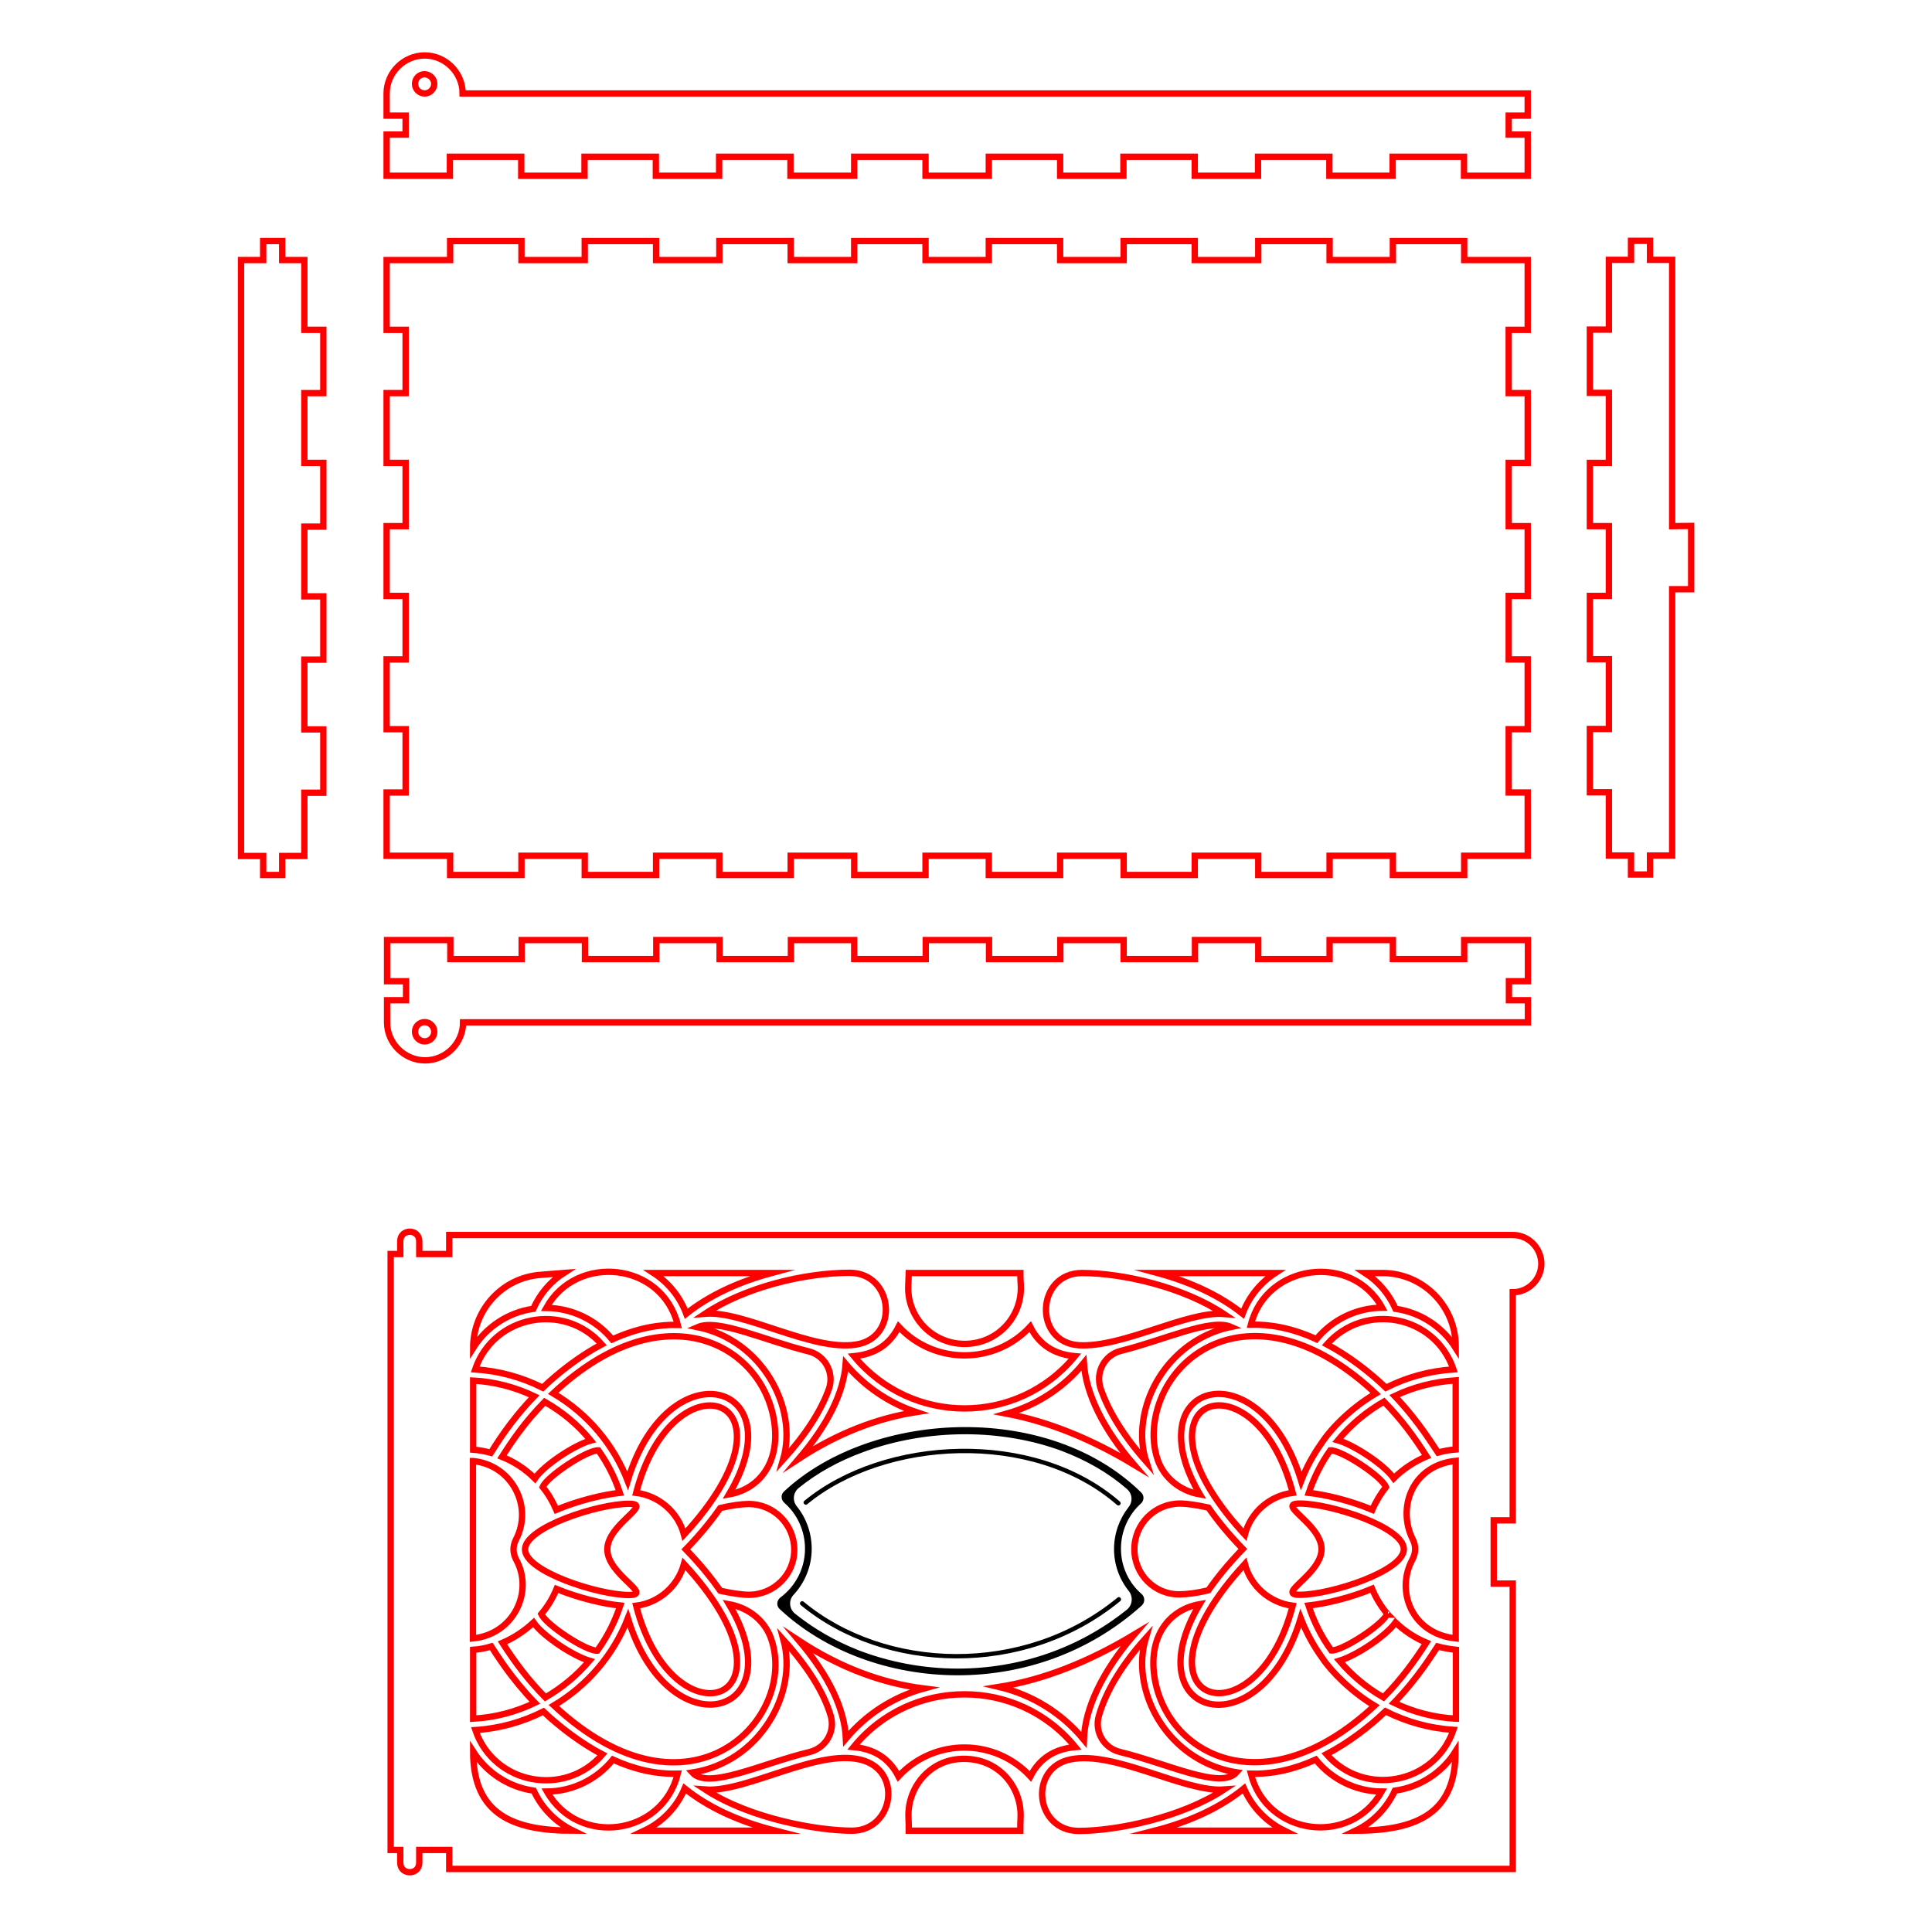 <?xml version="1.0" encoding="utf-8"?>
<!-- Generator: Adobe Illustrator 28.3.0, SVG Export Plug-In . SVG Version: 6.00 Build 0)  -->
<svg version="1.1" id="Слой_1" xmlns="http://www.w3.org/2000/svg" xmlns:xlink="http://www.w3.org/1999/xlink" x="0px" y="0px"
	 viewBox="0 0 864 864" style="enable-background:new 0 0 864 864;" xml:space="preserve">
<style type="text/css">
	.st0{fill:none;stroke:#FF0000;stroke-width:2.835;stroke-miterlimit:10;}
</style>
<path class="st0" d="M676.5,552.3H200.9v8.5h-13.4v-5.7c0-5.7-8.5-5.7-8.5,0v5.7h-4.3v266.5h4.3v5.7c0,5.7,8.5,5.7,8.5,0v-5.7h13.4
	v8.5h475.6V708.2H668v-28.3h8.5v-102c7,0,12.8-5.7,12.8-12.8C689.2,558,683.5,552.3,676.5,552.3z M590.9,645.5
	c-3.6,5.1-6.7,10.7-9,16.7c-8-26.3-23.1-37.3-34.4-38.7c-7.7-0.9-14.1,2.4-17.3,8.9c-1.9,3.9-5.5,15.7,6.4,35.9
	c-9.3-1.6-16.3-7.9-18.9-15.6c-1.7-5-2.2-10.5-1.4-16.4c4.7-34.3,48.6-60.3,98.9-13.1C604.8,629.3,595.6,638.3,590.9,645.5
	L590.9,645.5z M594.9,648.6c5-0.2,23,11.6,24.9,16.4c-2.4,3.1-4.5,6.5-6.1,10.2c-9.7-4.1-21-6.8-28.4-7.6
	C587.6,660.8,590.8,654.4,594.9,648.6z M507.3,692.8c0-11.2,9.1-20.4,20.4-20.4c3.1,0,7.7,0.7,12.7,1.8c3.9,5.6,8.9,11.8,15.4,18.5
	c0,0,0,0,0,0c-6.5,6.7-11.5,12.9-15.4,18.5c-5.1,1.2-9.7,1.8-12.8,1.8C516.4,713.2,507.3,704.1,507.3,692.8z M556.7,699.4
	c2.6,9.9,11.1,17.4,21.4,18.7C561.4,782.3,499.7,761.3,556.7,699.4z M556.7,686.3c-22.7-24.6-26.4-42.7-22-51.6
	c2.2-4.5,6.7-6.7,12.2-6.1c11,1.3,24.7,13.8,31.2,39C567.7,668.9,559.3,676.4,556.7,686.3z M511.2,635.6c-0.9,6.4-0.4,12.5,1.4,18
	c-10-11.3-16.9-22.4-20.4-32.7c-2.4-7.2,1.7-15,9.1-16.8c19.4-4.8,40.1-14.7,49.2-10.7C529.6,597.7,514,615.4,511.2,635.6z
	 M484.7,609.5c0.9,13.8,8.7,29.6,22.4,45.5c-19.4-11.7-38.4-19.3-56.9-22.8C463.7,628.4,475.8,620.5,484.7,609.5z M507.2,731
	c-14.2,16.5-22,32.8-22.5,47c-9.8-11.9-23.1-20.1-37.9-23.6C466.4,751.3,486.6,743.4,507.2,731z M491.4,767.4
	c3.1-10.9,10.2-22.8,21-34.8c-1.6,5.4-2.1,11.3-1.2,17.4c2.9,20.7,19.3,39.1,41.8,42.6c-7,7.9-30.5-3.8-52.1-9.1
	C493.7,781.8,489.4,774.5,491.4,767.4z M516.2,749.4c-2.5-17.9,6.8-29.6,20.3-32c-30,50.5,27,66.2,45.2,6.3
	c2.5,6.4,5.7,12.3,9.6,17.7l0,0c4.1,6.2,13.2,15.3,23.4,21.4C565.2,808.9,521.1,784.3,516.2,749.4z M585.2,718
	c7.4-0.8,18.7-3.4,28.4-7.5c1.7,4.1,4,7.9,6.8,11.2c-1.8,4.7-19.9,16.6-25,16.4C591.1,732.2,587.6,725.4,585.2,718z M619.6,765.3
	c9.3,4.7,19.6,7.6,30.4,8.3c-8.3,24.3-40,30.3-56.8,10.9C602.6,779.6,612.1,772.5,619.6,765.3z M618.7,759.1
	c-7.5-4.3-14.1-9.8-19.7-16.4c7.8-2.4,20.8-11.1,25.1-17.1c4,3.8,8.7,6.9,13.8,9C632.5,742.9,627,750.6,618.7,759.1z M620.5,721.9
	c0.1,0.1,0.1,0.1,0.2,0.2l0,0C620.6,722.1,620.6,722,620.5,721.9z M581.3,713.2c-11.2,0,9.7-9.1,9.7-20.4s-20.9-20.4-9.7-20.4
	c13.9,0,46.5,10.6,46.5,20.4S595.1,713.2,581.3,713.2z M623.3,661.1c-4.3-6.1-17.9-15-25-17c5.8-7,12.8-12.8,20.6-17.3
	c8,8.2,13.3,15.5,19.1,24.5C632.6,653.6,627.5,656.9,623.3,661.1z M593.4,601.2c16.9-19.1,48.3-13.1,56.6,11.2
	c-10.7,0.7-20.9,3.5-30.2,8.2C612.2,613.3,602.8,606.2,593.4,601.2z M588.7,598.9c-11.3-5.2-21.2-6.7-29.3-6.5
	c6.9-27.3,45.1-32.4,58.7-7.6C606.7,584.9,595.9,590.1,588.7,598.9z M555.7,587.5c-9.9-7.9-22.9-14.1-38-18.2h52.6
	C563.7,573.6,558.5,579.9,555.7,587.5z M483.9,569.3c18.7,0,45.7,6.5,63.4,18.3c-16.6-1.3-45.1,15.1-64.8,14
	C462,600.3,463.3,569.3,483.9,569.3z M406.2,574.6c0.1-1.7,0.1-3.5,0.2-5.3h49.9c0,1.8,0.1,3.6,0.2,5.3
	c0.8,14.1-10.4,26.6-25.5,26.4C416.6,600.8,405.4,588.7,406.2,574.6z M401.9,593.3c15.9,17.1,43,17.1,58.8,0c4,8,10.7,12.4,20,13.2
	c-25.7,31.2-73.1,31.1-98.8,0C391.2,605.6,397.8,601.4,401.9,593.3z M334.9,713.2c-3.1,0-7.7-0.7-12.8-1.8
	c-3.9-5.6-8.9-11.8-15.4-18.5c0,0,0,0,0,0c6.5-6.7,11.5-12.9,15.4-18.5c5.1-1.2,9.7-1.8,12.7-1.8c11.2,0,20.4,9.1,20.4,20.4
	C355.3,704.1,346.1,713.2,334.9,713.2z M305.9,699.4c57.1,62-4.8,82.9-21.4,18.7C294.8,716.8,303.2,709.3,305.9,699.4z M284.5,667.6
	c16.7-64.2,78.4-43.1,21.4,18.7C303.3,676.4,294.8,668.9,284.5,667.6z M378.2,610c8.4,10,19.3,17.4,31.5,21.5
	c-17.9,2.8-35.4,9.7-52.4,20.8C370.2,637.1,377.2,623,378.2,610z M370.7,621.1c-3.5,9.8-10.3,20.4-20.5,31.7
	c6.8-23.3-9.3-53.4-38.2-59.3c9.2-4,30,6,49.5,10.8C369,606.1,373.2,613.9,370.7,621.1z M346.3,636.3c2.5,17.9-6.9,29.7-20.3,32
	c30-50.5-27.2-66.1-45.3-6.1c-6.1-15.7-17.4-29.7-33.3-39.1C297.4,576.3,341.6,601.8,346.3,636.3z M277.2,667.6
	c-7.4,0.8-18.7,3.5-28.4,7.6c-1.6-3.7-3.6-7.1-6.1-10.2c2-4.8,19.9-16.6,24.9-16.4C271.7,654.4,275,660.8,277.2,667.6z M242.7,620.6
	c-9.3-4.7-19.5-7.5-30.2-8.2c8.3-24.2,39.7-30.3,56.6-11.2C259.7,606.2,250.2,613.4,242.7,620.6z M243.6,626.9
	c7.8,4.4,14.9,10.3,20.6,17.3c-7.2,2-20.8,10.9-25,17c-4.2-4.2-9.2-7.5-14.7-9.7C229.3,644,234.7,636,243.6,626.9z M281.3,672.5
	c11.2,0-9.7,9.1-9.7,20.4s20.9,20.4,9.7,20.4c-13.9,0-46.5-10.6-46.5-20.4C234.8,683.1,267.4,672.5,281.3,672.5z M277.4,718
	c-2.4,7.3-5.9,14.1-10.3,20.2c-5.1,0.2-23.2-11.8-25-16.4c2.8-3.3,5.1-7.1,6.8-11.2C258.7,714.6,270,717.3,277.4,718z M242,721.9
	c0,0.1-0.1,0.1-0.1,0.2l0,0C241.9,722,242,722,242,721.9z M238.6,725.6c4.2,6.1,17.8,15,25,17.1c-5.6,6.6-12.3,12.1-19.7,16.4
	c-8.2-8.3-13.8-16.1-19.2-24.4C229.8,732.5,234.5,729.4,238.6,725.6z M269.4,784.6c-16.8,19.4-48.5,13.4-56.8-10.9
	c10.8-0.7,21.1-3.6,30.4-8.3C250.4,772.4,259.9,779.6,269.4,784.6z M247.7,762.7c14.8-8.8,26.6-22.4,33.1-39
	c18.2,59.8,75.2,44.1,45.2-6.3c9.4,1.7,16.3,7.9,18.9,15.6C357,768.3,308.7,819.5,247.7,762.7z M350.4,733.4
	c10.9,12.1,18,23.4,21.1,33.9c2.1,7-2.2,14.4-9.4,16.2c-21.7,5.2-45.4,17.1-52.5,9.2C339.8,788,356.9,757.3,350.4,733.4z
	 M378.3,777.5c-0.6-13.3-7.6-28-20.9-43.7c18,11.8,36.7,18.9,55.7,21.3C399.6,758.8,387.4,766.6,378.3,777.5z M382.8,601.3
	c-19.6,3.1-50-15.2-67.5-13.8c17.6-11.7,44.1-18.3,64.7-18.3C399.7,569.3,402.3,598.3,382.8,601.3z M345,569.3
	c-15.2,4.1-28.2,10.3-38.1,18.2c-2.8-7.6-8-13.9-14.6-18.2H345z M303.1,592.5c-8.1-0.2-17.9,1.3-29.3,6.5
	c-7.2-8.8-18.1-14-29.5-14.1C257.8,560.5,296,564.3,303.1,592.5z M241.9,570.1l10.2-0.8c-5.9,3.8-10.6,9.3-13.6,16
	c-11.2,1.6-21,8.1-26.9,17.5C211.6,585.7,224.7,571.3,241.9,570.1z M211.6,617.4c9.6,0.5,18.9,3,27.3,7
	c-11.2,11.6-17.5,22.4-19.4,25.3c-2.6-0.7-5.2-1.2-7.9-1.4V617.4z M211.6,653.4c17.2,1.7,26.9,20.1,19.2,35
	c-1.6,3.1-1.5,6.2,0.1,9.2c7.8,14.3-1.2,33.3-19.4,35.1V653.4z M211.6,737.8c2.8-0.2,5.5-0.7,8.1-1.5c2.2,3.3,8.6,13.9,19.5,25.2
	c-8.5,4.1-17.9,6.6-27.6,7.1L211.6,737.8L211.6,737.8z M211.6,783.3c6,9.4,15.8,15.9,27.1,17.5c3.7,8,10,14.2,17.6,17.9
	C229.5,818.7,211.6,811.5,211.6,783.3z M244.6,801.2c11.5-0.1,22.3-5.4,29.5-14.3c9.2,4.2,19,6.6,29,6.3
	C296.2,820.9,258.8,826.1,244.6,801.2z M306.2,799.8c10.4,8.4,24.2,14.8,40.5,18.9h-58.6C296.2,814.9,302.7,808.2,306.2,799.8z
	 M381,818.7c-15,0-45.4-5.2-65.6-18.4c18.7,1.4,52.1-19.5,71.3-12.8C403.7,793.4,399,818.7,381,818.7z M456.4,813.3
	c-0.1,1.7-0.1,3.5-0.1,5.4h-49.9c0-1.9,0-3.7-0.1-5.4c-0.8-13.9,9.5-26.1,23.4-26.7C446.5,785.8,457.2,799.3,456.4,813.3z
	 M460.8,794.4c-15.8-17.1-43-17.3-59,0c-4.2-8.2-11-12.3-20.1-13.1c25.6-31.4,73.5-31.5,99.2,0C471.8,782.1,465,786.2,460.8,794.4z
	 M478.8,786.8c19.6-4,50.9,14.8,68.6,13.5c-19,12.5-47.9,18.5-65.1,18.5C462.9,818.7,459.8,790.6,478.8,786.8z M516.4,818.7
	c16-4.1,29.6-10.5,39.9-18.9c3.6,8.3,10.1,15,18.1,18.9H516.4z M559.4,793.2c10.1,0.3,19.9-2.2,29-6.3c7.2,8.9,18,14.2,29.5,14.3
	C603.8,826,566.4,820.9,559.4,793.2z M606.2,818.7c7.6-3.6,13.9-9.9,17.6-17.9c11.3-1.6,21.2-8.1,27.1-17.5
	C651,810.5,634.2,818.7,606.2,818.7z M651,768.6c-9.7-0.5-19.1-3-27.6-7.1c10.9-11.3,17.2-21.8,19.5-25.2c2.6,0.7,5.4,1.2,8.2,1.5
	V768.6z M651,732.7c-19.6-2-27-21.1-19.4-35.2c1.6-3,1.7-6.1,0.2-9.1c-7.1-14.1-0.3-33.1,19.2-35.1L651,732.7L651,732.7z M651,648.2
	c-2.7,0.2-5.4,0.7-7.9,1.4c-2-2.8-8.3-13.6-19.4-25.3c8.4-4,17.7-6.4,27.3-7V648.2z M651,602.8c-5.9-9.4-15.7-15.9-26.9-17.5
	c-3-6.7-7.7-12.2-13.6-16h7.7c18.1,0,32.8,14.7,32.8,32.8V602.8z"/>
<polygon class="st0" points="683.2,147.5 683.2,116.3 654.8,116.3 654.8,107.8 622.9,107.8 622.9,116.3 594.6,116.3 594.6,107.8 
	562.7,107.8 562.7,116.3 534.3,116.3 534.3,107.8 502.5,107.8 502.5,116.3 474.1,116.3 474.1,107.8 442.2,107.8 442.2,116.3 
	413.9,116.3 413.9,107.8 382,107.8 382,116.3 353.6,116.3 353.6,107.8 321.7,107.8 321.7,116.3 293.4,116.3 293.4,107.8 
	261.5,107.8 261.5,116.3 233.2,116.3 233.2,107.8 201.3,107.8 201.3,116.3 172.9,116.3 172.9,147.5 181.4,147.5 181.4,175.8 
	172.9,175.8 172.9,207 181.4,207 181.4,235.3 172.9,235.3 172.9,266.5 181.4,266.5 181.4,294.9 172.9,294.9 172.9,326.1 
	181.4,326.1 181.4,354.4 172.9,354.4 172.9,382.7 201.3,382.7 201.3,391.3 233.2,391.3 233.2,382.7 261.5,382.7 261.5,391.3 
	293.4,391.3 293.4,382.7 321.7,382.7 321.7,391.3 353.6,391.3 353.6,382.7 382,382.7 382,391.3 413.9,391.3 413.9,382.7 
	442.2,382.7 442.2,391.3 474.1,391.3 474.1,382.7 502.5,382.7 502.5,391.3 534.3,391.3 534.3,382.7 562.7,382.7 562.7,391.3 
	594.6,391.3 594.6,382.7 622.9,382.7 622.9,391.3 654.8,391.3 654.8,382.7 683.2,382.7 683.2,354.4 674.7,354.4 674.7,326.1 
	683.2,326.1 683.2,294.9 674.7,294.9 674.7,266.5 683.2,266.5 683.2,235.3 674.7,235.3 674.7,207 683.2,207 683.2,175.8 
	674.7,175.8 674.7,147.5 "/>
<path class="st0" d="M144.6,175.8v-28.3h-8.5c0-7.5,0-14.7,0-31.2h-9.9v-8.5h-8.5v8.5h-9.9c0,10.3,0,261.3,0,266.5h9.9v8.5h8.5v-8.5
	h9.9c0-16,0-12.5,0-28.3h8.5v-28.3h-8.5v-31.2h8.5v-28.3h-8.5v-31.2h8.5V207h-8.5v-31.2L144.6,175.8L144.6,175.8z"/>
<path class="st0" d="M654.8,420.4v8.5h-31.9v-8.5h-28.3v8.5h-31.9v-8.5h-28.3v8.5h-31.9v-8.5h-28.3v8.5h-31.9v-8.5h-28.3v8.5H382
	v-8.5h-28.3v8.5h-31.9v-8.5h-28.3v8.5h-31.9v-8.5h-28.3v8.5h-31.9v-8.5h-28.3v8.5v9.9h8.5v8.5h-8.5v9.9c0,9.3,7.7,17,17,17
	s17-7.7,17-17h476.2v-9.9h-8.5v-8.5h8.5v-9.9v-8.5H654.8z M189.9,465.7c-2.3,0-4.3-1.9-4.3-4.3s1.9-4.3,4.3-4.3
	c2.3,0,4.3,1.9,4.3,4.3S192.3,465.7,189.9,465.7z"/>
<path class="st0" d="M683.2,78.6v-8.5v-9.9h-8.5v-8.5h8.5v-9.9H206.9c0-9.3-7.7-17-17-17s-17,7.7-17,17v9.9h8.5v8.5h-8.5v9.9v8.5
	h28.3v-8.5h31.9v8.5h28.3v-8.5h31.9v8.5h28.3v-8.5h31.9v8.5H382v-8.5h31.9v8.5h28.3v-8.5h31.9v8.5h28.3v-8.5h31.9v8.5h28.3v-8.5
	h31.9v8.5h28.3v-8.5h31.9v8.5C654.8,78.6,683.2,78.6,683.2,78.6z M194.2,37.5c0,2.3-1.9,4.3-4.3,4.3c-2.3,0-4.3-1.9-4.3-4.3
	s1.9-4.3,4.3-4.3C192.3,33.3,194.2,35.2,194.2,37.5z"/>
<path class="st0" d="M747.8,235.3c0-59,0-114.4,0-119.1h-9.9v-8.5h-8.5v8.5h-9.9c0,16.5,0,23.6,0,31.2h-8.5v28.3h8.5V207h-8.5v28.3
	h8.5v31.2h-8.5v28.3h8.5v31.2h-8.5v28.3h8.5c0,15.9,0,12.4,0,28.3h9.9v8.5h8.5v-8.5h9.9c0-2.4,0-58.8,0-119.1h8.5v-28.3L747.8,235.3
	L747.8,235.3z"/>
<path d="M501.3,692.6c0-8,3.4-15.2,8.9-20.2c1.5-1.3,1.6-3.6,0.1-5c-20.5-20.1-49.7-29.2-78.6-29.2c-30.8,0-61.3,10.3-81.1,28.8
	c-1.5,1.4-1.4,3.7,0.2,5.1c5.6,4.9,9.2,12.3,9.2,20.5c0,9-4.4,16.9-11,21.8c-1.7,1.3-1.9,3.8-0.3,5.2c20.2,18.9,49.4,29.6,79.6,29.6
	c28.7,0,58.4-9.7,82.3-31.2c1.5-1.4,1.5-3.8-0.1-5.2C504.9,708,501.3,700.7,501.3,692.6z M428.3,746.2c-15.3,0-30.7-2.9-44.6-8.3
	c-10.4-4.1-20-9.7-28.2-16.3c-2.6-2.1-2.9-6-0.6-8.4c5.1-5.5,8.1-12.8,8.1-20.5c0-7.1-2.4-13.8-6.7-19.1c-2-2.5-1.6-6.1,0.8-8.1
	c8.1-6.6,17.9-12.1,28.9-16.1c14.2-5.3,30-8,45.7-8h0c15.1,0,30.1,2.6,43.2,7.5c11.1,4.2,20.8,9.8,29.1,17c2.4,2.1,2.7,5.6,0.7,8.1
	c-4.1,5.2-6.5,11.8-6.5,18.8c0,6.9,2.4,13.5,6.6,18.7c2,2.5,1.7,6.2-0.8,8.3C482.9,736.8,456.4,746.2,428.3,746.2z M501,716
	c-42.8,35.2-105.7,32.6-142.9,1.8c-1-0.8,0.3-2.4,1.3-1.5c36.4,30.2,98.2,32.8,140.3-1.8C500.7,713.6,502,715.1,501,716z
	 M359.7,671.2c35.4-29.2,102.8-33,141.1,0.3c1,0.9-0.3,2.4-1.3,1.5c-37.7-32.9-104.1-28.7-138.5-0.3
	C360,673.5,358.7,672,359.7,671.2z"/>
</svg>
